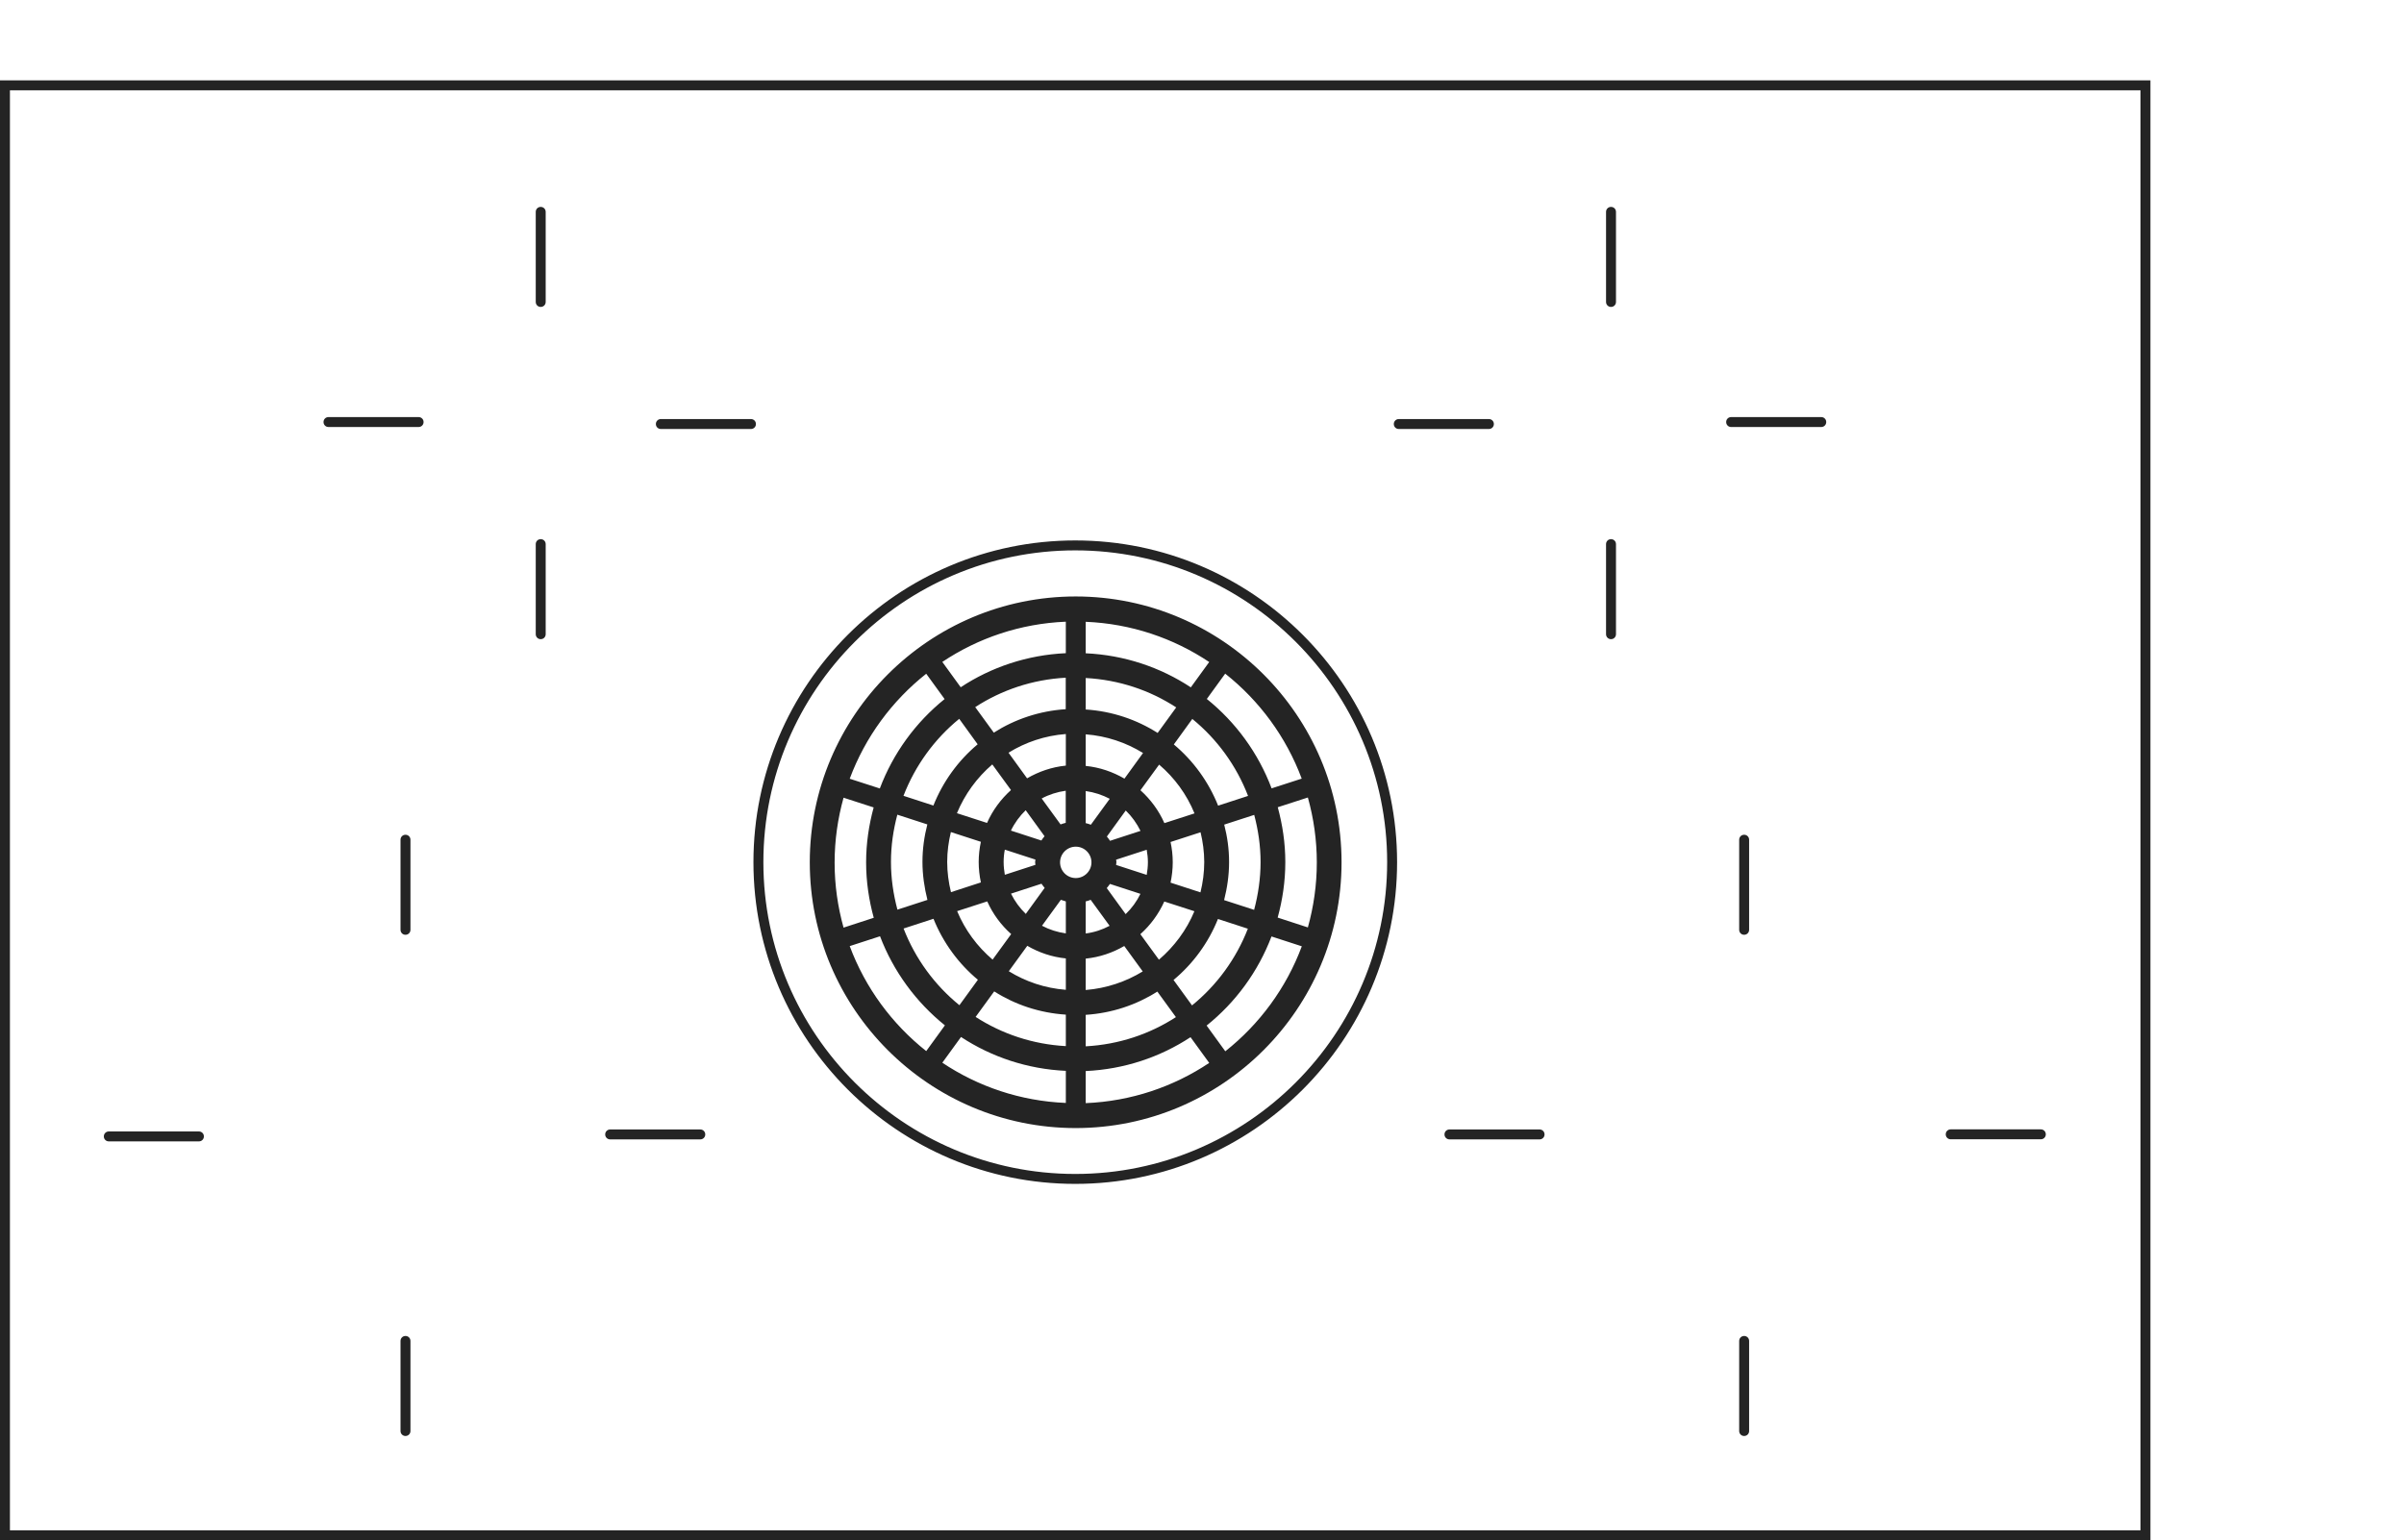 <?xml version="1.0" encoding="UTF-8"?><svg id="illustration_basic" xmlns="http://www.w3.org/2000/svg" viewBox="0 0 241.95 155.07"><rect width="241.95" height="155.07" style="fill:none;"/><path d="m0,8.09v146.98h216.43V8.09H0Zm215.43,145.98H1V9.09h214.43v144.98Zm-69.55-40.36h9.07c.28,0,.5.22.5.5s-.22.5-.5.5h-9.07c-.28,0-.5-.22-.5-.5s.22-.5.5-.5Zm30.16,21.29v9.07c0,.28-.22.5-.5.5s-.5-.22-.5-.5v-9.07c0-.28.22-.5.5-.5s.5.22.5.5Zm0-50.46v9.07c0,.28-.22.5-.5.5s-.5-.22-.5-.5v-9.07c0-.28.22-.5.5-.5s.5.22.5.5Zm19.79,29.66c0-.28.22-.5.5-.5h9.07c.28,0,.5.22.5.5s-.22.5-.5.5h-9.07c-.28,0-.5-.22-.5-.5Zm-154.52-29.66v9.07c0,.28-.22.5-.5.5s-.5-.22-.5-.5v-9.07c0-.28.22-.5.5-.5s.5.22.5.5Zm0,50.46v9.07c0,.28-.22.5-.5.5s-.5-.22-.5-.5v-9.07c0-.28.22-.5.5-.5s.5.22.5.5Zm-30.86-20.59c0-.28.22-.5.5-.5h9.07c.28,0,.5.22.5.5s-.22.5-.5.5h-9.07c-.28,0-.5-.22-.5-.5Zm50.46-.2c0-.28.22-.5.5-.5h9.07c.28,0,.5.22.5.5s-.22.5-.5.5h-9.07c-.28,0-.5-.22-.5-.5ZM161.64,30.4v-9.07c0-.28.22-.5.5-.5s.5.22.5.5v9.07c0,.28-.22.5-.5.5s-.5-.22-.5-.5Zm0,33.45v-9.07c0-.28.22-.5.5-.5s.5.22.5.5v9.07c0,.28-.22.5-.5.5s-.5-.22-.5-.5Zm-21.36-21.16c0-.28.22-.5.5-.5h9.07c.28,0,.5.22.5.5s-.22.5-.5.5h-9.07c-.28,0-.5-.22-.5-.5Zm33.45-.2c0-.28.22-.5.5-.5h9.07c.28,0,.5.22.5.5s-.22.5-.5.5h-9.07c-.28,0-.5-.22-.5-.5Zm-119.81,21.36v-9.07c0-.28.22-.5.5-.5s.5.22.5.5v9.07c0,.28-.22.5-.5.5s-.5-.22-.5-.5Zm0-33.45v-9.07c0-.28.22-.5.5-.5s.5.22.5.5v9.07c0,.28-.22.5-.5.5s-.5-.22-.5-.5Zm12.09,12.29c0-.28.22-.5.5-.5h9.07c.28,0,.5.22.5.5s-.22.5-.5.5h-9.07c-.28,0-.5-.22-.5-.5Zm-33.45-.2c0-.28.22-.5.5-.5h9.07c.28,0,.5.22.5.5s-.22.5-.5.5h-9.07c-.28,0-.5-.22-.5-.5Zm75.7,71.08c14.76,0,26.76-12.01,26.76-26.76s-12.01-26.76-26.76-26.76-26.76,12.01-26.76,26.76,12.01,26.76,26.76,26.76Zm-22.74-18.32l3.05-.99c1.35,3.54,3.62,6.63,6.53,8.97l-1.88,2.59c-3.45-2.73-6.14-6.38-7.7-10.57Zm18.69-8.18l-3.08,1c-.07-.42-.12-.84-.12-1.28s.04-.84.12-1.25l3.08,1c0,.08-.03.16-.03.25,0,.1.02.19.03.28Zm-2.47-3.44c.37-.77.88-1.47,1.49-2.06l1.9,2.62c-.12.14-.23.28-.32.43l-3.07-1Zm-2.4-.78l-3.03-.98c.79-1.91,2.02-3.59,3.56-4.91l1.88,2.58c-1.02.92-1.85,2.04-2.41,3.31Zm-.62,1.9c-.14.66-.22,1.33-.22,2.03s.08,1.4.22,2.06l-3.01.98c-.24-.98-.38-2-.38-3.05s.14-2.03.37-3l3.02.98Zm-.3,13.89l-1.86,2.56c-2.49-2.02-4.44-4.68-5.62-7.72l3.01-.98c.97,2.4,2.51,4.51,4.47,6.14Zm-2.09-6.91l3.03-.98c.56,1.26,1.39,2.38,2.41,3.29l-1.87,2.57c-1.54-1.31-2.78-2.98-3.57-4.88Zm5.42-1.76l3.07-1c.1.15.21.29.32.42l-1.9,2.62c-.61-.59-1.11-1.28-1.49-2.04Zm3.09-9.58c.74-.4,1.56-.66,2.42-.78v3.23c-.18.05-.36.1-.52.16l-1.9-2.61Zm-1.47-2.03l-1.87-2.58c1.7-1.05,3.66-1.72,5.77-1.88v3.18c-1.41.14-2.73.6-3.9,1.28Zm-3.35-4.6l-1.87-2.57c2.65-1.72,5.76-2.78,9.11-2.96v3.17c-2.65.17-5.12,1.01-7.24,2.36Zm-1.62,1.17c-1.96,1.64-3.5,3.76-4.46,6.17l-3.01-.98c1.18-3.05,3.12-5.72,5.61-7.75l1.86,2.57Zm-5.07,8.07c-.31,1.21-.49,2.47-.49,3.77s.19,2.6.5,3.83l-3.02.98c-.41-1.54-.65-3.14-.65-4.81s.24-3.23.64-4.75l3.02.98Zm13.94,28.04c-4.58-.19-8.84-1.65-12.43-4.05l1.88-2.59c3.06,2.01,6.67,3.23,10.55,3.41v3.22Zm0-5.72c-3.33-.18-6.43-1.23-9.08-2.94l1.87-2.57c2.11,1.34,4.57,2.17,7.21,2.34v3.17Zm0-5.67c-2.09-.16-4.04-.82-5.74-1.87l1.86-2.56c1.16.68,2.48,1.13,3.88,1.27v3.16Zm0-5.68c-.86-.12-1.67-.38-2.4-.77l1.9-2.61c.16.06.33.11.5.16v3.23Zm2,17.08v-3.22c3.88-.18,7.49-1.4,10.55-3.41l1.88,2.59c-3.59,2.4-7.85,3.86-12.43,4.05Zm3.06-24.5l3.08-1c.07.41.12.82.12,1.25s-.05.87-.12,1.28l-3.08-1c0-.1.03-.19.03-.28,0-.09-.02-.17-.03-.25Zm4.85,4.21l3.03.98c-.79,1.9-2.03,3.56-3.57,4.88l-1.87-2.57c1.02-.91,1.84-2.03,2.41-3.29Zm.63-5.99l3.02-.98c.23.96.37,1.96.37,3s-.14,2.07-.38,3.05l-3.01-.98c.14-.67.22-1.35.22-2.06s-.08-1.37-.22-2.03Zm4.77,7.75l3.01.98c-1.18,3.04-3.13,5.7-5.62,7.72l-1.86-2.56c1.96-1.63,3.51-3.74,4.47-6.14Zm.62-1.9c.31-1.23.5-2.5.5-3.83s-.18-2.56-.49-3.77l3.02-.98c.4,1.52.64,3.11.64,4.75s-.24,3.27-.65,4.81l-3.02-.98Zm-.6-9.5c-.96-2.41-2.5-4.53-4.46-6.17l1.86-2.57c2.49,2.03,4.44,4.7,5.61,7.75l-3.01.98Zm-2.38.77l-3.03.98c-.56-1.27-1.39-2.39-2.41-3.31l1.88-2.58c1.55,1.32,2.78,3,3.56,4.91Zm-5.43,1.76l-3.07,1c-.1-.15-.21-.3-.32-.43l1.9-2.62c.61.59,1.11,1.29,1.49,2.06Zm-3.08,5.34l3.07,1c-.38.77-.88,1.46-1.49,2.04l-1.9-2.62c.11-.14.22-.27.32-.42Zm-.04,4.22c-.73.39-1.55.66-2.4.77v-3.23c.17-.04.34-.09.5-.16l1.9,2.61Zm1.48,2.03l1.86,2.56c-1.7,1.04-3.65,1.7-5.74,1.87v-3.16c1.4-.14,2.71-.59,3.88-1.27Zm3.33,4.59l1.87,2.57c-2.64,1.71-5.74,2.76-9.08,2.94v-3.17c2.64-.17,5.1-1,7.21-2.34Zm6.84,6.01l-1.88-2.59c2.91-2.33,5.18-5.42,6.53-8.97l3.05.99c-1.56,4.19-4.25,7.84-7.7,10.57Zm9.21-19.01c0,2.27-.32,4.46-.9,6.54l-3.04-.99c.49-1.78.77-3.65.77-5.58s-.28-3.76-.76-5.53l3.03-.98c.58,2.08.9,4.27.9,6.54Zm-1.52-8.44l-3.03.98c-1.34-3.56-3.61-6.66-6.52-9l1.85-2.55c3.45,2.73,6.14,6.38,7.7,10.57Zm-21.74-15.79c4.58.19,8.84,1.65,12.43,4.05l-1.85,2.55c-3.06-2.02-6.69-3.25-10.58-3.43v-3.16Zm0,5.66c3.35.18,6.46,1.23,9.11,2.96l-1.87,2.57c-2.12-1.35-4.59-2.19-7.24-2.36v-3.17Zm0,5.67c2.1.16,4.07.83,5.77,1.88l-1.87,2.58c-1.17-.68-2.49-1.14-3.9-1.28v-3.18Zm0,5.71c.86.12,1.68.39,2.42.78l-1.9,2.61c-.17-.07-.35-.12-.52-.16v-3.23Zm.58,7.18c0,.87-.71,1.58-1.58,1.58s-1.58-.71-1.58-1.58.71-1.58,1.58-1.58,1.58.71,1.58,1.58Zm-2.58-24.22v3.16c-3.89.18-7.52,1.41-10.58,3.43l-1.85-2.55c3.59-2.4,7.85-3.86,12.43-4.05Zm-14.05,5.23l1.85,2.55c-2.91,2.34-5.18,5.45-6.52,9l-3.03-.98c1.56-4.19,4.25-7.84,7.7-10.57Zm-5.29,13.46c-.48,1.76-.76,3.61-.76,5.53s.28,3.8.77,5.58l-3.04.99c-.58-2.08-.9-4.27-.9-6.54s.32-4.46.9-6.54l3.03.98Zm20.29,37.9c17.86,0,32.39-14.53,32.39-32.39s-14.53-32.39-32.39-32.39-32.39,14.53-32.39,32.39,14.53,32.39,32.39,32.39Zm0-63.78c17.31,0,31.39,14.08,31.39,31.39s-14.08,31.39-31.39,31.39-31.39-14.08-31.39-31.39,14.08-31.39,31.39-31.39Z" style="fill:#242424;"/></svg>
